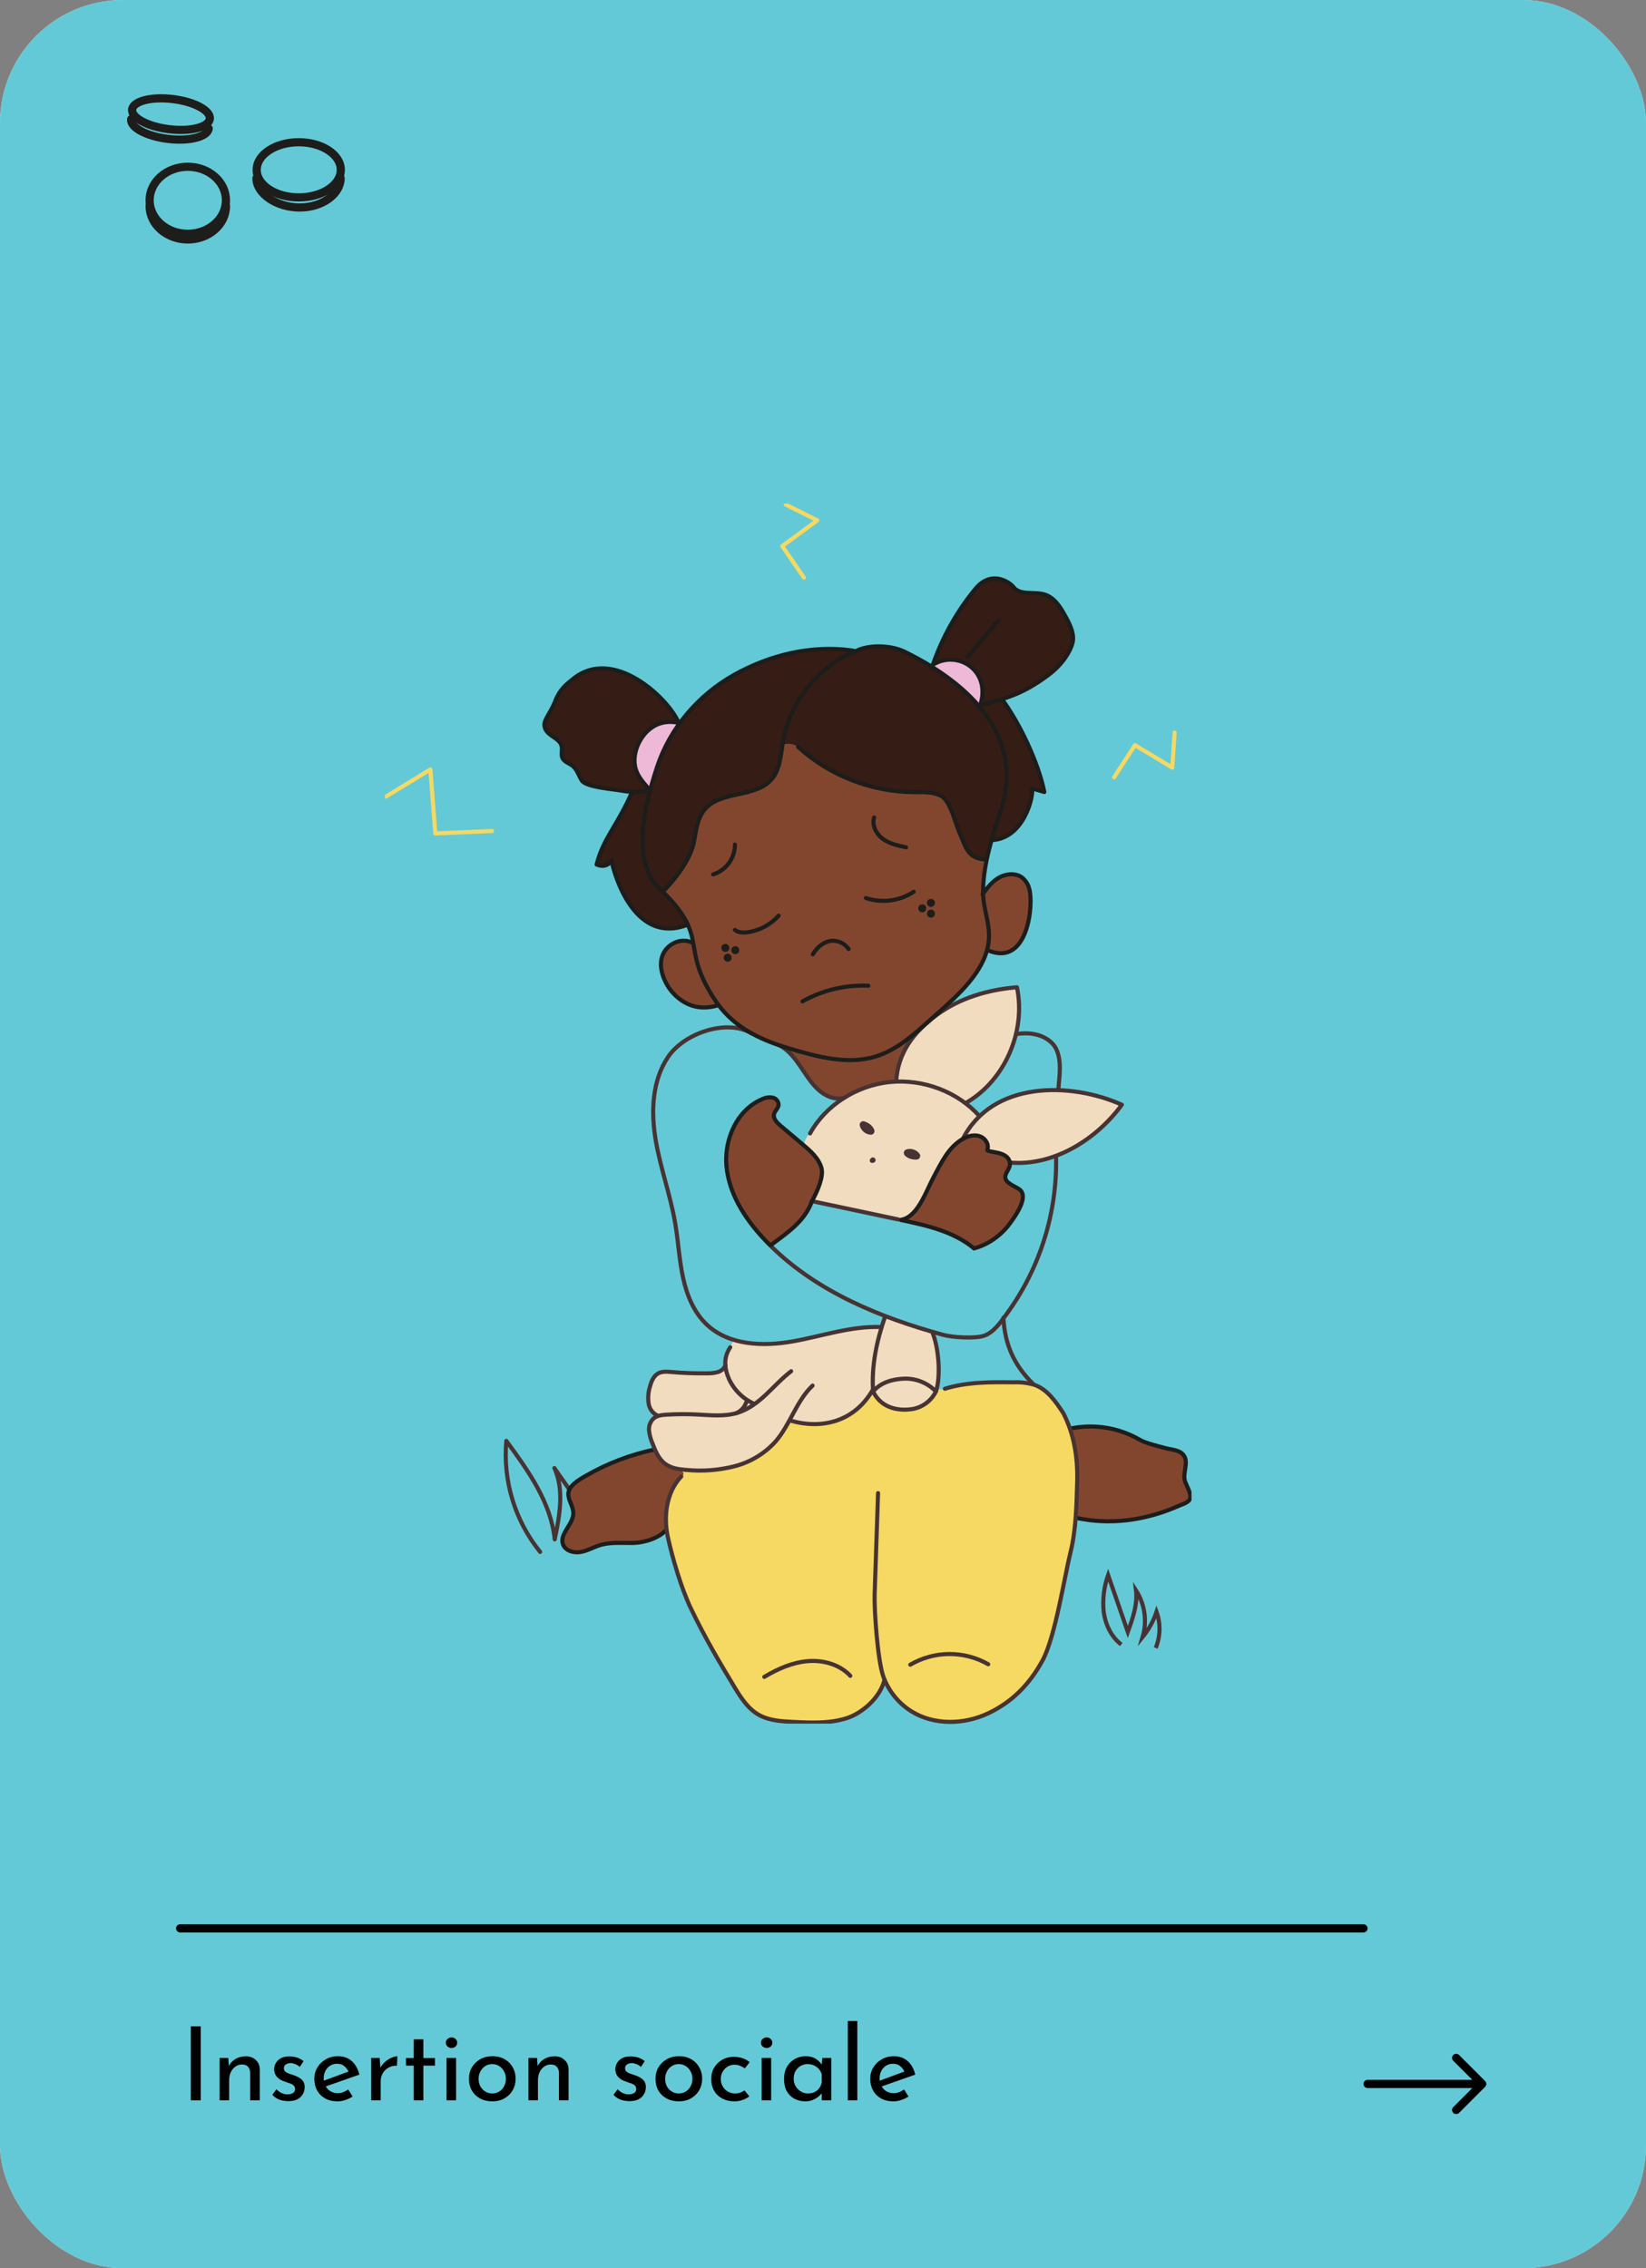 <svg width="402" height="554" viewBox="0 0 402 554" fill="none" xmlns="http://www.w3.org/2000/svg">
<rect x="0" y="0" width="402" height="554" fill="#808080" stroke="none"/>
<rect width="402" height="554" rx="30" fill="white"/>
<rect width="402" height="554" rx="30" fill="#3EBBCB" fill-opacity="0.8"/>
<line x1="44" y1="471" x2="333" y2="471" stroke="black" stroke-width="2" stroke-linecap="round"/>
<path d="M46.6 494.925H49.025V513H46.6V494.925Z" fill="black"/>
<path d="M55.742 502.65L55.892 504.65C56.242 503.917 56.783 503.333 57.517 502.9C58.25 502.467 59.1 502.25 60.067 502.25C61.033 502.25 61.825 502.542 62.442 503.125C63.075 503.692 63.408 504.433 63.442 505.35V513H61.092V506.15C61.059 505.6 60.883 505.15 60.567 504.8C60.267 504.45 59.792 504.267 59.142 504.25C58.242 504.25 57.483 504.617 56.867 505.35C56.267 506.067 55.967 507 55.967 508.15V513H53.642V502.65H55.742Z" fill="black"/>
<path d="M70.385 513.2C69.635 513.2 68.91 513.075 68.21 512.825C67.527 512.558 66.96 512.167 66.51 511.65L67.51 510.3C67.927 510.717 68.368 511.033 68.835 511.25C69.302 511.45 69.752 511.55 70.185 511.55C70.685 511.55 71.118 511.45 71.485 511.25C71.868 511.05 72.06 510.708 72.06 510.225C72.06 509.858 71.935 509.567 71.685 509.35C71.452 509.133 71.144 508.967 70.76 508.85C70.394 508.717 70.01 508.583 69.61 508.45C67.844 507.883 66.96 506.875 66.96 505.425C66.96 504.892 67.094 504.383 67.36 503.9C67.644 503.417 68.052 503.025 68.585 502.725C69.135 502.425 69.81 502.275 70.61 502.275C71.327 502.275 71.969 502.367 72.535 502.55C73.102 502.733 73.635 503.025 74.135 503.425L73.21 504.85C72.91 504.55 72.552 504.325 72.135 504.175C71.735 504.008 71.368 503.917 71.035 503.9C70.585 503.9 70.185 504.008 69.835 504.225C69.502 504.442 69.335 504.742 69.335 505.125C69.319 505.475 69.427 505.758 69.66 505.975C69.894 506.175 70.194 506.342 70.56 506.475C70.944 506.608 71.327 506.733 71.71 506.85C72.46 507.1 73.094 507.442 73.61 507.875C74.144 508.308 74.41 508.942 74.41 509.775C74.41 510.708 74.077 511.517 73.41 512.2C72.743 512.867 71.735 513.2 70.385 513.2Z" fill="black"/>
<path d="M82.465 513.25C81.299 513.25 80.282 513.017 79.415 512.55C78.565 512.067 77.907 511.408 77.44 510.575C76.99 509.742 76.765 508.8 76.765 507.75C76.765 506.733 77.015 505.808 77.515 504.975C78.032 504.125 78.724 503.458 79.59 502.975C80.474 502.475 81.449 502.225 82.515 502.225C83.882 502.225 85.015 502.625 85.915 503.425C86.815 504.225 87.432 505.325 87.765 506.725L79.565 509.6C79.849 510.117 80.249 510.525 80.765 510.825C81.282 511.108 81.865 511.25 82.515 511.25C82.982 511.25 83.424 511.167 83.84 511C84.257 510.833 84.657 510.617 85.04 510.35L86.115 512.075C85.582 512.425 84.99 512.708 84.34 512.925C83.707 513.142 83.082 513.25 82.465 513.25ZM79.065 507.625C79.049 507.825 79.057 508.017 79.09 508.2L85.115 505.975C84.882 505.475 84.54 505.033 84.09 504.65C83.657 504.267 83.074 504.075 82.34 504.075C81.39 504.075 80.607 504.408 79.99 505.075C79.374 505.742 79.065 506.592 79.065 507.625Z" fill="black"/>
<path d="M92.728 502.65L92.903 505.075C93.187 504.492 93.579 503.992 94.079 503.575C94.579 503.142 95.095 502.817 95.629 502.6C96.178 502.367 96.653 502.242 97.053 502.225L96.954 504.55C96.17 504.517 95.478 504.675 94.879 505.025C94.278 505.358 93.812 505.817 93.478 506.4C93.145 506.983 92.978 507.608 92.978 508.275V513H90.653V502.65H92.728Z" fill="black"/>
<path d="M101.053 498.1H103.403V502.675H106.228V504.525H103.403V513H101.053V504.525H99.153V502.675H101.053V498.1Z" fill="black"/>
<path d="M109.062 502.65H111.387V513H109.062V502.65ZM108.887 498.925C108.887 498.542 109.028 498.233 109.312 498C109.612 497.75 109.937 497.625 110.287 497.625C110.637 497.625 110.953 497.75 111.237 498C111.52 498.233 111.662 498.542 111.662 498.925C111.662 499.308 111.52 499.625 111.237 499.875C110.953 500.108 110.637 500.225 110.287 500.225C109.937 500.225 109.612 500.108 109.312 499.875C109.028 499.625 108.887 499.308 108.887 498.925Z" fill="black"/>
<path d="M114.534 507.725C114.534 506.692 114.775 505.758 115.259 504.925C115.759 504.092 116.442 503.433 117.309 502.95C118.175 502.467 119.167 502.225 120.284 502.225C121.4 502.225 122.384 502.467 123.234 502.95C124.084 503.433 124.742 504.092 125.209 504.925C125.692 505.758 125.934 506.692 125.934 507.725C125.934 508.758 125.692 509.692 125.209 510.525C124.742 511.358 124.075 512.025 123.209 512.525C122.359 513.008 121.367 513.25 120.234 513.25C119.134 513.25 118.15 513.025 117.284 512.575C116.434 512.125 115.759 511.483 115.259 510.65C114.775 509.817 114.534 508.842 114.534 507.725ZM116.884 507.75C116.884 508.417 117.025 509.025 117.309 509.575C117.609 510.108 118.009 510.533 118.509 510.85C119.009 511.167 119.575 511.325 120.209 511.325C120.859 511.325 121.434 511.167 121.934 510.85C122.434 510.533 122.825 510.108 123.109 509.575C123.409 509.025 123.559 508.417 123.559 507.75C123.559 507.083 123.409 506.483 123.109 505.95C122.825 505.4 122.434 504.967 121.934 504.65C121.434 504.317 120.859 504.15 120.209 504.15C119.575 504.15 119 504.317 118.484 504.65C117.984 504.983 117.592 505.425 117.309 505.975C117.025 506.508 116.884 507.1 116.884 507.75Z" fill="black"/>
<path d="M131.157 502.65L131.307 504.65C131.657 503.917 132.199 503.333 132.932 502.9C133.665 502.467 134.515 502.25 135.482 502.25C136.449 502.25 137.24 502.542 137.857 503.125C138.49 503.692 138.824 504.433 138.857 505.35V513H136.507V506.15C136.474 505.6 136.299 505.15 135.982 504.8C135.682 504.45 135.207 504.267 134.557 504.25C133.657 504.25 132.899 504.617 132.282 505.35C131.682 506.067 131.382 507 131.382 508.15V513H129.057V502.65H131.157Z" fill="black"/>
<path d="M153.71 513.2C152.96 513.2 152.235 513.075 151.535 512.825C150.852 512.558 150.285 512.167 149.835 511.65L150.835 510.3C151.252 510.717 151.694 511.033 152.16 511.25C152.627 511.45 153.077 511.55 153.51 511.55C154.01 511.55 154.444 511.45 154.81 511.25C155.194 511.05 155.385 510.708 155.385 510.225C155.385 509.858 155.26 509.567 155.01 509.35C154.777 509.133 154.469 508.967 154.085 508.85C153.719 508.717 153.335 508.583 152.935 508.45C151.169 507.883 150.285 506.875 150.285 505.425C150.285 504.892 150.419 504.383 150.685 503.9C150.969 503.417 151.377 503.025 151.91 502.725C152.46 502.425 153.135 502.275 153.935 502.275C154.652 502.275 155.294 502.367 155.86 502.55C156.427 502.733 156.96 503.025 157.46 503.425L156.535 504.85C156.235 504.55 155.877 504.325 155.46 504.175C155.06 504.008 154.694 503.917 154.36 503.9C153.91 503.9 153.51 504.008 153.16 504.225C152.827 504.442 152.66 504.742 152.66 505.125C152.644 505.475 152.752 505.758 152.985 505.975C153.219 506.175 153.519 506.342 153.885 506.475C154.269 506.608 154.652 506.733 155.035 506.85C155.785 507.1 156.419 507.442 156.935 507.875C157.469 508.308 157.735 508.942 157.735 509.775C157.735 510.708 157.402 511.517 156.735 512.2C156.069 512.867 155.06 513.2 153.71 513.2Z" fill="black"/>
<path d="M160.09 507.725C160.09 506.692 160.332 505.758 160.815 504.925C161.315 504.092 161.999 503.433 162.865 502.95C163.732 502.467 164.724 502.225 165.84 502.225C166.957 502.225 167.94 502.467 168.79 502.95C169.64 503.433 170.299 504.092 170.765 504.925C171.249 505.758 171.49 506.692 171.49 507.725C171.49 508.758 171.249 509.692 170.765 510.525C170.299 511.358 169.632 512.025 168.765 512.525C167.915 513.008 166.924 513.25 165.79 513.25C164.69 513.25 163.707 513.025 162.84 512.575C161.99 512.125 161.315 511.483 160.815 510.65C160.332 509.817 160.09 508.842 160.09 507.725ZM162.44 507.75C162.44 508.417 162.582 509.025 162.865 509.575C163.165 510.108 163.565 510.533 164.065 510.85C164.565 511.167 165.132 511.325 165.765 511.325C166.415 511.325 166.99 511.167 167.49 510.85C167.99 510.533 168.382 510.108 168.665 509.575C168.965 509.025 169.115 508.417 169.115 507.75C169.115 507.083 168.965 506.483 168.665 505.95C168.382 505.4 167.99 504.967 167.49 504.65C166.99 504.317 166.415 504.15 165.765 504.15C165.132 504.15 164.557 504.317 164.04 504.65C163.54 504.983 163.149 505.425 162.865 505.975C162.582 506.508 162.44 507.1 162.44 507.75Z" fill="black"/>
<path d="M183.013 512.025C182.547 512.408 181.988 512.708 181.338 512.925C180.688 513.142 180.038 513.25 179.388 513.25C178.272 513.25 177.28 513.025 176.413 512.575C175.563 512.125 174.897 511.492 174.413 510.675C173.947 509.858 173.713 508.9 173.713 507.8C173.713 506.7 173.963 505.75 174.463 504.95C174.98 504.133 175.647 503.5 176.463 503.05C177.297 502.6 178.197 502.375 179.163 502.375C179.997 502.375 180.738 502.492 181.388 502.725C182.038 502.958 182.605 503.275 183.088 503.675L181.913 505.2C181.613 504.983 181.247 504.783 180.813 504.6C180.38 504.4 179.897 504.3 179.363 504.3C178.747 504.3 178.188 504.458 177.688 504.775C177.188 505.075 176.788 505.492 176.488 506.025C176.188 506.542 176.038 507.133 176.038 507.8C176.038 508.45 176.188 509.042 176.488 509.575C176.788 510.108 177.205 510.533 177.738 510.85C178.272 511.167 178.888 511.325 179.588 511.325C180.022 511.325 180.422 511.258 180.788 511.125C181.172 510.992 181.513 510.808 181.813 510.575L183.013 512.025Z" fill="black"/>
<path d="M186.015 502.65H188.34V513H186.015V502.65ZM185.84 498.925C185.84 498.542 185.981 498.233 186.265 498C186.565 497.75 186.89 497.625 187.24 497.625C187.59 497.625 187.907 497.75 188.19 498C188.473 498.233 188.615 498.542 188.615 498.925C188.615 499.308 188.473 499.625 188.19 499.875C187.907 500.108 187.59 500.225 187.24 500.225C186.89 500.225 186.565 500.108 186.265 499.875C185.981 499.625 185.84 499.308 185.84 498.925Z" fill="black"/>
<path d="M196.712 513.25C195.729 513.25 194.837 513.042 194.037 512.625C193.254 512.208 192.629 511.6 192.162 510.8C191.712 509.983 191.487 508.992 191.487 507.825C191.487 506.658 191.72 505.658 192.187 504.825C192.67 503.992 193.312 503.35 194.112 502.9C194.929 502.45 195.82 502.225 196.787 502.225C197.72 502.225 198.512 502.425 199.162 502.825C199.812 503.225 200.32 503.708 200.687 504.275L200.862 502.65H203.012V513H200.687V511.3C200.487 511.567 200.195 511.85 199.812 512.15C199.445 512.45 198.995 512.708 198.462 512.925C197.945 513.142 197.362 513.25 196.712 513.25ZM197.337 511.325C198.187 511.325 198.912 511.092 199.512 510.625C200.112 510.142 200.504 509.492 200.687 508.675V506.625C200.487 505.908 200.07 505.317 199.437 504.85C198.804 504.383 198.079 504.15 197.262 504.15C196.629 504.15 196.054 504.3 195.537 504.6C195.02 504.9 194.604 505.317 194.287 505.85C193.987 506.383 193.837 507 193.837 507.7C193.837 508.383 193.995 509 194.312 509.55C194.629 510.083 195.054 510.517 195.587 510.85C196.12 511.167 196.704 511.325 197.337 511.325Z" fill="black"/>
<path d="M207.06 493.625H209.385V513H207.06V493.625Z" fill="black"/>
<path d="M218.232 513.25C217.065 513.25 216.048 513.017 215.182 512.55C214.332 512.067 213.673 511.408 213.207 510.575C212.757 509.742 212.532 508.8 212.532 507.75C212.532 506.733 212.782 505.808 213.282 504.975C213.798 504.125 214.49 503.458 215.357 502.975C216.24 502.475 217.215 502.225 218.282 502.225C219.648 502.225 220.782 502.625 221.682 503.425C222.582 504.225 223.198 505.325 223.532 506.725L215.332 509.6C215.615 510.117 216.015 510.525 216.532 510.825C217.048 511.108 217.632 511.25 218.282 511.25C218.748 511.25 219.19 511.167 219.607 511C220.023 510.833 220.423 510.617 220.807 510.35L221.882 512.075C221.349 512.425 220.757 512.708 220.107 512.925C219.473 513.142 218.848 513.25 218.232 513.25ZM214.832 507.625C214.815 507.825 214.823 508.017 214.857 508.2L220.882 505.975C220.649 505.475 220.307 505.033 219.857 504.65C219.423 504.267 218.84 504.075 218.107 504.075C217.157 504.075 216.374 504.408 215.757 505.075C215.14 505.742 214.832 506.592 214.832 507.625Z" fill="black"/>
<path fill-rule="evenodd" clip-rule="evenodd" d="M356.343 501.929L362.707 508.293C363.098 508.683 363.098 509.316 362.707 509.707L356.343 516.071C355.953 516.461 355.319 516.461 354.929 516.071C354.538 515.68 354.538 515.047 354.929 514.657L359.586 510H334C333.448 510 333 509.552 333 509C333 508.447 333.448 508 334 508H359.586L354.929 503.343C354.538 502.952 354.538 502.319 354.929 501.929C355.319 501.538 355.953 501.538 356.343 501.929Z" fill="black"/>
<g clip-path="url(#clip0_414_1068)">
<path d="M45.86 57.11C51.007 57.11 55.18 53.443 55.18 48.92C55.18 44.397 51.007 40.73 45.86 40.73C40.713 40.73 36.54 44.397 36.54 48.92C36.54 53.443 40.713 57.11 45.86 57.11Z" stroke="#1D1D1B" stroke-width="2" stroke-miterlimit="10" stroke-linecap="round"/>
<path d="M55.19 50.3C55.19 54.83 51.02 58.49 45.87 58.49C40.72 58.49 36.54 54.83 36.54 50.3" stroke="#1D1D1B" stroke-width="2" stroke-miterlimit="10" stroke-linecap="round"/>
<path d="M51.238 29.027C51.484 26.993 47.439 24.829 42.203 24.195C36.967 23.56 32.523 24.695 32.276 26.729C32.03 28.763 36.075 30.927 41.311 31.561C46.547 32.196 50.991 31.061 51.238 29.027Z" stroke="#1D1D1B" stroke-width="2" stroke-miterlimit="10" stroke-linecap="round"/>
<path d="M50.97 31.39C50.73 33.39 46.28 34.57 41.04 33.93C35.8 33.29 31.76 31.13 32.04 29.1" stroke="#1D1D1B" stroke-width="2" stroke-miterlimit="10" stroke-linecap="round"/>
<path d="M72.96 48.22C78.632 48.22 83.23 45.203 83.23 41.48C83.23 37.758 78.632 34.74 72.96 34.74C67.288 34.74 62.69 37.758 62.69 41.48C62.69 45.203 67.288 48.22 72.96 48.22Z" stroke="#1D1D1B" stroke-width="2" stroke-miterlimit="10" stroke-linecap="round"/>
<path d="M83.19 43.54C83.19 47.27 78.87 50.68 73.19 50.68C67.51 50.68 62.63 47.27 62.63 43.54" stroke="#1D1D1B" stroke-width="2" stroke-miterlimit="10" stroke-linecap="round"/>
</g>
<g clip-path="url(#clip1_414_1068)">
<path d="M263.019 365.426C263.019 356.556 263.281 348.749 257.52 342.122C254.434 338.571 251.765 337.732 246.822 337.615C240.649 337.46 235.68 337.914 230.775 339.217C229.17 339.644 227.196 338.683 226.726 340.488C225.121 346.64 217.959 341.903 214.771 339.756C213.583 338.961 211.791 339.527 211.112 340.718C208.191 345.839 201.36 347.932 196.134 345.123C195.621 344.837 195.028 344.723 194.445 344.798C193.862 344.873 193.318 345.133 192.893 345.54C190.181 348.311 187.437 351.157 184.222 353.352C181.007 355.547 177.712 356.487 173.941 357.176C172.369 357.451 170.864 358.024 169.507 358.863C168.539 357.261 166.035 356.668 164.966 358.778C161.018 366.563 162.826 374.974 165.297 383.342C166.645 387.875 167.645 391.298 170.042 395.373C172.074 398.828 172.155 401.749 175.011 404.691C176.316 406.042 177.22 409.433 178.322 410.934C179.98 413.187 180.66 414.874 182.238 416.418C184.912 419.061 187.314 420.556 191.122 420.556C195.792 420.556 199.932 421.229 204.982 420.252C205.255 420.252 205.891 419.627 206.164 419.643C207.357 419.691 211.695 417.245 212.048 416.439C213.706 415.643 214.76 412.835 215.888 410.955C216.52 409.887 216.268 411.905 217.921 413.812C219.721 415.753 221.772 417.446 224.019 418.847C227.111 420.503 229.208 420.674 232.529 420.727C237.344 420.802 244.041 418.244 249.111 413.134C254.995 407.196 256.787 400.12 258.601 392.009C260.596 382.872 263.019 374.824 263.019 365.426Z" fill="#F5D962"/>
<path d="M229.208 332.425C227.833 326.279 228.138 325.136 227.689 325.366C227.598 325.414 217.932 321.889 217.836 321.9C216.766 321.419 216.386 320.746 215.755 322.178C215.589 322.541 215.621 323.78 215.151 323.929C213.492 324.431 210.336 324.49 209.074 324.532C205.41 324.65 202.532 325.766 198.959 326.562C195.6 327.315 191.706 327.859 188.293 328.34C186.378 328.612 183.896 327.95 181.965 327.891C180.334 327.843 179.734 326.711 179.13 327.592C178.06 329.152 177.472 330.262 177.247 331.998C177.146 332.788 177.397 333.472 176.643 334.257C173.968 337.023 165.49 334.417 162.088 335.058C159.526 335.538 159.269 336.66 158.622 339.292C158.285 340.675 157.857 341.962 158.595 343.175C158.932 343.709 159.804 345.161 160.2 345.631C160.596 346.101 158.568 347.388 158.595 348.466C158.75 355.077 161.885 359.638 170.32 359.04C176.707 358.586 181.735 358.458 186.742 354.864C189.213 353.086 192.535 347.164 192.909 347.238C194.541 347.564 197.788 348.05 199.612 347.836C201.436 347.623 203.04 347.751 204.741 347.067C206.442 346.384 207.993 344.931 209.555 344.002C211.117 343.073 212.797 338.662 213.246 339.869C214.792 343.976 218.248 344.376 221.532 344.141C227.1 343.778 230.673 339.009 229.208 332.425Z" fill="#F2DCBF"/>
<path d="M272.899 269.445C266.737 267.101 259.393 265.6 252.615 266.737C247.798 267.53 243.239 269.454 239.312 272.35C238.553 272.927 236.953 270.246 236.253 269.493C236.648 268.889 239.419 267.357 239.815 266.737C240.73 265.354 241.955 264.436 242.976 263.128C243.998 261.819 244.891 260.089 245.817 258.679C247.421 256.255 247.555 253.847 248.4 251.048C249.278 248.149 248.892 246.018 248.7 243.038C248.582 241.18 248.876 241.137 247.095 241.436C240.361 242.563 233.92 244.064 228.218 247.844C222.174 251.855 220.28 257.862 217.702 264.281C216.097 264.537 214.3 264.815 213.92 264.911C211.503 265.497 209.182 266.423 207.025 267.661C202.698 270.145 199.156 273.792 196.803 278.186C196.537 278.645 196.422 279.176 196.474 279.704C196.526 280.232 196.742 280.73 197.092 281.129C196.979 281.6 197.009 282.095 197.178 282.549C197.88 284.445 198.065 286.492 197.713 288.482C197.408 290.084 195.969 288.989 196.258 290.618C196.9 294.26 202.206 293.988 205.292 294.89C209.186 296.011 216.188 297.496 220.703 297.795C225.046 298.083 222.885 297.261 225.207 293.843C227.742 290.105 230.219 286.367 232.813 282.672C233.594 281.567 234.798 279.58 236.386 279.687C237.681 279.772 238.804 281.289 239.676 282.122C242.11 284.402 244.335 283.884 247.7 284.06C251.225 284.253 256.686 283.404 259.746 281.657C265.972 278.101 266.924 277.647 272.947 271.031C274.188 269.658 274.466 270.032 272.899 269.445Z" fill="#F2DCBF"/>
<path d="M289.401 359.792C289.679 357.987 290.048 358.329 289.599 356.433C289.176 354.644 286.448 354.233 284.833 353.763C280.917 352.663 279.361 352.113 273.386 349.406C269.39 347.595 266.079 347.996 261.618 348.872C260.013 348.338 262.18 350.671 262.351 352.813C262.741 357.72 263.207 359.381 263.057 364.39C262.993 366.499 262.452 368.753 262.955 370.755C264.344 371.066 265.752 371.283 267.17 371.407C271.61 371.647 274.338 371.23 278.719 370.606C282.463 370.072 284.843 369.404 288.015 367.738C289.454 366.98 290.583 367.38 290.727 365.736C290.883 363.893 289.112 361.65 289.401 359.792Z" fill="#82462F"/>
<path d="M165.383 358.74C163.452 357.849 162.96 357.891 161.419 356.535C161.05 356.209 160.558 354.933 160.162 354.826C159.232 353.806 159.884 354.057 158.156 354.479C156.097 354.981 152.861 355.846 151.315 356.428C149.456 357.138 147.649 357.977 145.907 358.938C143.147 360.417 140.253 360.807 139.082 363.888C138.493 365.442 139.365 366.238 139.579 367.861C139.889 370.227 139.381 371.599 138.424 373.671C137.151 376.432 136.477 377.98 139.932 379.134C143.142 380.202 143.093 377.932 147.057 377.233C150.732 376.581 154.883 377.5 158.354 376.128C161.2 375.006 163.275 375.225 162.42 371.519C162.04 369.858 162.954 367.738 163.377 366.104C163.976 363.701 164.538 361.971 166.239 360.844C167.94 359.718 166.052 359.039 165.383 358.74Z" fill="#82462F"/>
<path d="M131.919 379.059C125.756 371.423 122.795 361.7 123.66 351.932C129.009 359.221 134.572 366.991 135.476 375.994C136.68 370.205 137.841 363.952 135.396 358.569C136.605 360.364 137.894 362.099 139.103 363.909" stroke="#473333" stroke-linecap="round" stroke-linejoin="round"/>
<path d="M200.618 285.273C200.543 283.564 198.318 281.684 195.37 278.95C193.739 277.439 190.112 275.383 189.197 273.29C188.427 271.527 191.155 269.979 189.7 268.729C187.026 266.412 184.378 269.327 181.677 271.682C178.783 274.197 177.761 278.4 177.306 280.803C176.547 284.872 177.162 287.611 178.863 291.382C180.751 295.547 181.072 294.639 182.126 297.293C182.126 297.293 187.742 303.893 187.753 303.909C188.39 304.443 190.064 302.494 192.321 301.004C197.59 297.523 197.638 294.639 200.152 289.427C200.725 288.204 200.687 286.869 200.618 285.273Z" fill="#82462F"/>
<path d="M246.603 283.75C244.934 280.813 244.506 282.346 241.441 280.856C240.441 280.365 241.976 278.789 239.836 277.775C237.814 276.814 235.867 277.999 234.075 278.976C231.074 280.61 229.518 285.075 227.86 287.921C225.939 291.226 224.998 294.948 221.724 297.293C220.82 297.944 220.253 297.447 220.697 298.158C221.184 298.446 224.73 299.001 225.966 299.322C230.079 300.39 235.316 302.846 238.039 304.961C238.387 305.233 241.398 303.984 244.014 301.832C246.961 299.407 248.363 296.801 249.662 293.635C250.288 292.107 249.983 290.965 246.613 288.973C244.04 287.472 247.448 285.229 246.603 283.75Z" fill="#82462F"/>
<path d="M251.76 218.795C251.838 217.843 251.639 216.889 251.185 216.048C250.731 215.207 250.042 214.516 249.203 214.058C246.721 212.99 245.218 213.402 243.025 214.923C242.602 215.217 240.842 217.449 240.083 217.93C240.083 217.887 240.083 217.844 240.083 217.818C240.462 215.345 241.404 209.503 240.837 207.063C238.36 196.41 228.657 192.789 219.163 190.311C216.744 189.733 214.362 189.007 212.032 188.138C209.288 187.07 206.758 185.468 204.046 184.33C201.738 183.266 199.251 182.639 196.713 182.483C193.674 182.371 192.102 178.83 189.438 180.117C187.154 181.223 183.886 185.991 181.537 186.835C179.189 187.679 177.413 189.377 175.841 191.289C172.059 195.86 168.352 200.521 164.709 205.226C161.216 209.76 159.152 215.105 161.746 220.627C162.784 222.827 166.993 223.948 168.352 225.94C168.496 226.148 169.202 229.721 169.555 230.527C169.358 229.993 166.426 229.507 166.014 229.625C155.316 232.706 164.945 249.917 175.482 245.383C178.537 248.144 179.724 251.049 184.918 253.153C186.699 253.874 189.732 254.6 190.866 255.331C192.599 256.458 193.428 256.987 194.707 259.315C196.488 262.562 199.441 266.855 203.442 268.035C205.774 268.724 205.581 268.035 207.721 267.058C210.353 265.894 210.502 265.483 215.097 264.655C216.445 264.415 218.842 264.239 218.842 264.046C218.761 262.775 220.815 255.091 224.11 251.727C225.822 249.97 228.015 248.72 229.641 246.878C231.99 244.208 234.841 242.003 237.098 239.285C238.975 237.02 240.842 231.996 241.345 232.15C243.913 232.93 247.036 233.341 249.299 229.886C251.92 225.892 251.005 224.851 251.76 218.795Z" fill="#82462F"/>
<path d="M260.062 149.86C258.387 145.903 254.226 143.986 249.406 144.52C248.053 144.67 247.668 142.972 246.582 142.23C244.351 140.708 241.195 140.724 239.628 142.299C236.486 145.621 233.847 149.385 231.797 153.47C230.765 155.446 229.625 157.662 228.743 159.707C228.208 160.984 228.508 161.843 227.673 162.863C223.87 160.311 220.019 158.185 215.317 157.833C211.786 157.566 211.064 158.901 209.037 158.805C204.223 158.613 199.863 158.41 195.258 159.067C183.731 160.717 172.064 168.145 166.111 176.512C161.933 170.345 155.033 163.301 147.025 163.28C142.003 163.28 139.419 165.101 136.894 168.919C136.097 170.12 135.327 172.417 134.412 173.917C133.674 175.124 132.808 175.909 132.979 177.185C133.311 179.284 135.525 179.562 136.632 181.324C137.242 182.296 136.761 184.106 137.445 185.089C137.98 185.874 139.414 186.653 140.12 187.337C141.414 188.629 141.569 190.263 142.939 191.171C144.041 191.897 146.325 191.961 147.635 192.452C149.283 193.067 151.091 193.099 152.845 193.275C153.177 193.307 153.803 193.531 154.236 193.574C152.096 198.236 149.422 203.186 147.009 207.709C146.472 208.708 146.111 209.792 145.94 210.913C145.806 212.066 148.956 211.292 149.513 210.379C149.818 209.888 150.904 215.254 151.171 215.9C151.931 217.759 152.958 219.051 153.995 220.787C156.215 224.525 161.072 227.729 165.629 226.426C166.913 226.057 167.475 226.687 167.769 225.715C168.427 224.765 166.769 223.168 165.736 222.106C164.417 220.805 163.29 219.323 162.388 217.705C162.158 217.257 165.988 214.133 166.491 212.259C166.94 210.566 168.834 208.793 169.315 206.844C169.754 205.066 170.299 203.213 170.519 201.621C171.053 197.824 174.359 195.256 178.087 194.551C181.816 193.846 184.726 193.766 187.577 191.208C188.812 190.097 189.288 189.045 190.208 187.673C190.631 187.048 190.642 182.184 191.342 181.847C191.899 181.669 192.489 181.617 193.068 181.695C193.647 181.774 194.202 181.981 194.691 182.301C198.194 185.115 205.287 189.702 209.668 191.246C213.947 192.751 218.965 193.237 223.394 193.451C225.673 193.563 229.941 193.216 231.091 195.454C232.006 197.237 233.274 200.644 234.028 202.294C235.194 204.863 235.402 207.276 237.943 209.209C238.585 209.701 239.013 210.032 240.58 209.743C241.693 209.541 241.409 206.539 242.324 205.397C242.725 204.895 245.822 204.622 246.641 203.843C249.358 201.247 252.059 197.969 252.161 193.067C252.161 191.999 255.37 194.215 255.156 193.414C254.509 191.198 253.118 186.125 251.754 183.513C250.727 181.548 249.738 179.562 248.802 177.554C248.363 176.625 247.941 175.695 247.523 174.761C247.218 174.067 245.052 171.664 245.245 170.916C245.485 169.992 249.738 169.031 250.669 168.545C252.573 167.552 254.787 165.758 256.553 164.524C259.382 162.543 260.538 160.968 261.864 157.646C263.191 154.325 261.511 153.241 260.062 149.86Z" fill="#351C14"/>
<path d="M158.52 192.923C158.004 192.032 157.391 191.201 156.691 190.445C156.011 189.651 155.515 188.717 155.236 187.711C155.021 186.605 154.961 185.474 155.06 184.352C155.434 182.825 155.284 182.542 156.29 181.148C157.52 179.471 157.82 178.446 159.05 177.917C159.355 177.784 163.158 175.957 163.292 176.262C163.425 176.566 166.063 176.39 165.902 176.689C165.217 177.971 162.639 182.002 161.585 184.106C161.141 184.987 160.681 186.701 160.205 187.567C159.205 189.371 159.879 190.477 158.879 192.437" fill="#EEB9D6"/>
<path d="M227.598 162.575C229.561 161.096 231.791 161.117 233.433 161.192C235.076 161.267 237.231 162.719 238.215 164.033C238.918 164.849 239.396 165.833 239.601 166.89C239.692 167.488 239.933 168.166 240.023 168.764C240.031 169.31 239.939 169.853 239.751 170.366C239.628 170.43 239.424 172.459 239.296 172.395C237.975 171.744 236.044 169.068 234.878 168.161C232.738 166.505 230.679 165.079 228.555 163.424" fill="#EEB9D6"/>
<path d="M161.869 217.817C153.728 211.436 157.371 196.751 160.494 187.288C163.618 177.826 170.551 169.746 179.243 164.86C187.935 159.974 198.018 157.528 207.914 158.847C208.245 158.896 208.57 158.982 208.882 159.104C199.912 162.655 192.915 171.471 191.262 180.96C190.69 184.239 190.599 187.902 188.406 190.385C184.426 194.951 176.039 193.055 172.134 197.691C170.342 199.827 169.994 202.764 169.518 205.498C169.042 208.232 166.833 212.803 161.869 217.817Z" stroke="#1D1D1B" stroke-linecap="round" stroke-linejoin="round"/>
<path d="M208.882 159.109C212.059 157.336 217.644 157.571 220.912 159.173C239.35 168.251 250.631 181.932 243.854 199.667" stroke="#1D1D1B" stroke-linecap="round" stroke-linejoin="round"/>
<path d="M194.915 182.44C202.681 189.481 212.775 193.415 223.265 193.489C225.485 193.489 227.828 193.355 229.796 194.381C232.23 195.652 233.327 201.365 234.525 203.833C235.723 206.3 236.156 209.888 240.788 209.888" stroke="#1D1D1B" stroke-linecap="round" stroke-linejoin="round"/>
<path d="M239.991 218.426C241.061 216.904 242.254 215.355 243.928 214.383C245.602 213.412 247.919 213.161 249.507 214.25C250.442 214.963 251.103 215.976 251.379 217.118C252.449 220.743 251.187 236.246 241.361 232.15" stroke="#1D1D1B" stroke-linecap="round" stroke-linejoin="round"/>
<path d="M169.127 230.313C166.698 228.919 163.302 230.313 162.045 232.812C160.788 235.311 161.595 238.334 163.029 240.742C164.366 242.985 168.56 247.738 175.476 245.495" stroke="#1D1D1B" stroke-linecap="round" stroke-linejoin="round"/>
<path d="M179.494 206.288C179.496 207.909 178.981 209.489 178.024 210.799C177.068 212.11 175.718 213.082 174.172 213.577" stroke="#1D1D1B" stroke-linecap="round" stroke-linejoin="round"/>
<path d="M213.487 199.667C212.877 201.589 214.022 203.72 215.626 204.906C217.231 206.091 219.307 206.534 221.286 206.956" stroke="#1D1D1B" stroke-linecap="round" stroke-linejoin="round"/>
<path d="M223.153 217.817C221.449 218.937 219.513 219.656 217.49 219.921C215.467 220.185 213.411 219.988 211.476 219.345" stroke="#1D1D1B" stroke-linecap="round" stroke-linejoin="round"/>
<path d="M190.165 223.644C188.249 225.793 185.65 227.217 182.805 227.675C181.665 227.857 180.398 227.846 179.499 227.141" stroke="#1D1D1B" stroke-linecap="round" stroke-linejoin="round"/>
<path d="M198.515 233.095C199.584 231.295 201.189 230.062 202.853 229.816C203.699 229.71 204.558 229.84 205.335 230.192C206.112 230.543 206.777 231.103 207.255 231.808" stroke="#1D1D1B" stroke-linecap="round" stroke-linejoin="round"/>
<path d="M195.979 244.598C200.879 241.844 206.453 240.516 212.069 240.764" stroke="#1D1D1B" stroke-linecap="round" stroke-linejoin="round"/>
<path d="M227.839 162.356C230.192 155.527 233.766 149.18 238.387 143.623C242.394 139.02 246.839 142.47 247.481 143.346C249.085 145.53 252.567 144.414 255.167 145.225C257.622 145.994 259.083 148.456 260.308 150.715C261.409 152.739 262.543 155.04 261.88 157.246C261.345 159.12 259.575 162.255 255.964 164.93C250.556 168.946 246.641 170.494 239.42 172.187C242.115 163.782 233.921 158.634 227.839 162.356Z" stroke="#1D1D1B" stroke-linecap="round" stroke-linejoin="round"/>
<path d="M236.333 160.508L243.854 151.479" stroke="#1D1D1B" stroke-linecap="round" stroke-linejoin="round"/>
<path d="M244.758 170.836C249.037 176.657 253.637 186.322 255.044 193.446C254.274 193.2 252.829 192.815 252.059 192.57C252.503 194.305 250.171 204.676 242.383 205.188" stroke="#1D1D1B" stroke-linecap="round" stroke-linejoin="round"/>
<path d="M165.763 176.566C163.351 170.692 149.716 157.593 139.794 165.966C138.777 166.82 136.83 168.065 135.6 171.253C134.257 174.734 132.305 176.059 133.166 178.029C133.942 179.834 136.681 180.304 137.151 182.21C137.387 183.166 136.948 184.234 137.355 185.131C137.815 186.13 139.072 186.429 139.922 187.134C140.992 188.026 141.34 189.51 142.11 190.674C143.18 192.276 149.871 192.757 151.776 193.109C153.68 193.462 156.681 193.707 158.649 192.933C157.044 190.867 153.648 188.181 155.498 182.723C156.483 179.823 159.639 175.242 165.763 176.566Z" stroke="#1D1D1B" stroke-linecap="round" stroke-linejoin="round"/>
<path d="M154.374 193.445C150.63 201.952 147.383 204.622 145.709 211.164C147.217 211.804 148.501 211.452 149.357 210.245C150.298 214.902 155.471 230.724 167.865 225.881" stroke="#1D1D1B" stroke-linecap="round" stroke-linejoin="round"/>
<path d="M183.484 252.357C177.45 248.801 167.062 252.357 163.158 258.162C159.253 263.966 158.964 271.512 160.13 278.427C161.296 285.342 163.751 291.959 164.917 298.863C165.661 303.231 165.875 307.69 166.811 312.026C167.747 316.363 169.486 320.683 172.781 323.678C178.162 328.618 186.356 328.906 193.556 327.641C200.756 326.375 207.838 323.839 215.145 324.127" stroke="#473333" stroke-linecap="round" stroke-linejoin="round"/>
<path d="M218.873 264.158C219.258 257.216 223.083 252.111 228.71 247.94C234.337 243.77 241.339 241.709 248.368 241.143C250.609 251.823 245.495 263.854 235.931 269.37" stroke="#473333" stroke-linecap="round" stroke-linejoin="round"/>
<path d="M239.162 272.569C233.915 266.657 225.421 263.448 217.279 264.291C209.138 265.135 201.591 270 197.841 276.841" stroke="#473333" stroke-linecap="round" stroke-linejoin="round"/>
<path d="M235.092 278.277C242.297 264.004 261.366 264.185 273.985 269.835C267.726 278.379 257.269 284.862 246.705 283.959" stroke="#473333" stroke-linecap="round" stroke-linejoin="round"/>
<path d="M248.144 252.581C253.83 251.652 257.05 254.252 257.964 256.234C259.377 259.277 258.719 262.909 258.462 266.251" stroke="#473333" stroke-linecap="round" stroke-linejoin="round"/>
<path d="M220.023 297.982C226.341 299.317 232.925 300.786 237.889 304.924" stroke="#1D1D1B" stroke-linecap="round" stroke-linejoin="round"/>
<path d="M198.301 293.379L219.435 297.859" stroke="#473333" stroke-linecap="round" stroke-linejoin="round"/>
<path d="M188.128 304.197C187.493 303.567 186.869 302.919 186.255 302.254C181.773 297.378 178.034 291.451 177.424 284.861C176.814 278.271 180.018 271.03 186.132 268.473C186.915 268.079 187.803 267.943 188.668 268.083C189.096 268.164 189.48 268.396 189.752 268.735C190.024 269.075 190.165 269.501 190.15 269.936C190.037 270.742 189.24 271.308 189.048 272.098C188.775 273.209 189.743 274.208 190.615 274.945L196.071 279.548C197.965 281.15 199.954 282.891 200.618 285.272C201.206 287.408 199.649 290.954 198.302 293.378" stroke="#1D1D1B" stroke-linecap="round" stroke-linejoin="round"/>
<path d="M257.921 282.458C258.227 296.264 253.983 309.789 245.843 320.954C244.356 322.978 242.634 325.547 240.2 326.294C237.948 326.978 232.636 326.668 230.368 326.043C215.022 321.851 199.681 315.545 188.384 304.464" stroke="#473333" stroke-linecap="round" stroke-linejoin="round"/>
<path d="M220.141 297.912C224.126 297.223 226.105 291.088 228.004 287.526C229.903 283.964 231.748 280.007 235.305 278.101C236.525 277.444 237.98 277.075 239.306 277.535C240.633 277.994 241.601 279.484 241.141 280.792C240.831 281.684 246.645 280.856 246.645 284.381C246.645 285.449 245.677 286.223 245.533 287.275C245.308 288.877 247.512 289.528 248.876 290.436C251.427 292.14 248.164 296.844 246.303 299.274C244.441 301.704 241.259 304.08 237.889 304.902" stroke="#1D1D1B" stroke-linecap="round" stroke-linejoin="round"/>
<path d="M213.749 283.692C213.824 283.567 213.856 283.42 213.839 283.275C213.823 283.13 213.758 282.994 213.656 282.889C213.554 282.785 213.42 282.716 213.276 282.695C213.131 282.674 212.983 282.702 212.856 282.773L212.791 282.816C212.643 282.908 212.53 283.047 212.47 283.21C212.41 283.374 212.406 283.553 212.46 283.719C212.668 284.188 213.433 284.119 213.738 283.719L213.749 283.692Z" fill="#473333"/>
<path d="M216.161 321.59C214.123 327.394 212.781 333.733 213.241 339.869C215.07 337.663 217.98 336.841 220.847 336.734C222.283 336.692 223.712 336.947 225.043 337.485C226.375 338.023 227.58 338.831 228.582 339.858C228.027 340.989 227.208 341.972 226.195 342.722C225.181 343.473 224.002 343.97 222.757 344.173C220.27 344.557 215.461 344.445 213.241 339.869" stroke="#473333" stroke-linecap="round" stroke-linejoin="round"/>
<path d="M245.052 321.857C245.415 328.463 247.657 333.445 252.38 338.091" stroke="#473333" stroke-linecap="round" stroke-linejoin="round"/>
<path d="M261.607 348.883C267.336 347.742 273.285 348.726 278.339 351.649C279.848 352.53 282.763 353.192 284.448 353.657C286.133 354.121 288.23 354.105 289.176 355.574C290.348 357.384 288.711 359.889 289.449 361.918C289.813 362.911 290.861 364.705 290.717 365.747C290.556 366.932 289.112 367.263 288.005 367.749C279.361 371.589 270.786 372.432 262.945 370.766" stroke="#1D1D1B" stroke-linecap="round" stroke-linejoin="round"/>
<path d="M190.171 255.24C192.311 256.233 193.915 258.215 195.322 260.244C196.729 262.273 197.997 264.441 199.772 266.086C201.548 267.731 203.971 268.788 206.218 268.12" stroke="#473333" stroke-linecap="round" stroke-linejoin="round"/>
<path d="M198.301 293.379C196.6 298.185 192.589 300.903 188.256 304.118" stroke="#1D1D1B" stroke-linecap="round" stroke-linejoin="round"/>
<path d="M159.788 354.068C153.963 355.291 148.367 357.423 143.206 360.386C141.516 361.352 138.889 362.847 138.815 364.791C138.75 366.452 140.029 367.931 140.023 369.597C140.023 372.353 136.547 374.638 137.509 377.223C138.098 378.793 140.109 379.359 141.789 379.076C143.468 378.793 144.928 377.89 146.533 377.399C149.122 376.609 151.882 376.908 154.594 376.865C157.306 376.822 160.847 375.733 162.661 373.73" stroke="#1D1D1B" stroke-linecap="round" stroke-linejoin="round"/>
<path d="M228.635 339.73C229.823 335.816 229.218 328.986 227.688 325.365" stroke="#473333" stroke-linecap="round" stroke-linejoin="round"/>
<path d="M193.225 334.919C191.027 336.601 189.16 338.657 187.143 340.558C185.127 342.459 182.864 344.2 180.238 345.044C177.028 346.058 173.599 345.658 170.251 345.492C167.768 345.366 165.281 345.378 162.8 345.53C161.655 345.599 160.435 345.733 159.59 346.485C159.199 346.868 158.899 347.335 158.714 347.85C158.528 348.365 158.462 348.916 158.52 349.46C158.646 350.544 158.934 351.602 159.376 352.6C160.072 354.399 160.831 356.29 162.361 357.47C163.891 358.65 165.784 358.885 167.641 359.029C171.573 359.408 175.541 359.106 179.371 358.137C183.216 357.157 186.69 355.074 189.363 352.146C192.99 347.997 194.461 342.208 198.456 338.427" stroke="#473333" stroke-linecap="round" stroke-linejoin="round"/>
<path d="M178.349 329.061C176.707 331.528 176.856 334.048 178.017 336.772C179.265 339.498 181.468 341.674 184.211 342.891" stroke="#473333" stroke-linecap="round" stroke-linejoin="round"/>
<path d="M177.21 333.487C177.031 333.878 176.771 334.225 176.446 334.506C176.121 334.787 175.739 334.995 175.327 335.116C174.504 335.352 173.648 335.459 172.792 335.431C169.862 335.478 166.932 335.373 164.014 335.116C162.907 335.02 161.719 334.913 160.746 335.452C159.612 336.083 159.082 337.412 158.745 338.656C158.328 339.97 158.212 341.361 158.403 342.726C158.482 343.378 158.726 344 159.111 344.533C159.497 345.067 160.011 345.494 160.606 345.775" stroke="#473333" stroke-linecap="round" stroke-linejoin="round"/>
<path d="M182.366 342.197C182.188 342.842 181.871 343.44 181.438 343.95C181.005 344.46 180.465 344.87 179.857 345.15" stroke="#473333" stroke-linecap="round" stroke-linejoin="round"/>
<path d="M193.305 347.046C200.258 349.011 208.56 347.628 213.262 339.292" stroke="#473333" stroke-linecap="round" stroke-linejoin="round"/>
<path d="M273.84 401.68C271.412 399.8 269.989 396.825 269.561 393.787C269.239 390.719 269.604 387.618 270.631 384.709L275.445 398.593C276.638 395.32 277.852 391.897 277.445 388.447C278.519 390.124 279.218 392.012 279.495 393.983C279.772 395.955 279.62 397.962 279.05 399.869C280.551 398.033 281.705 395.939 282.457 393.691C283.487 396.553 283.416 399.694 282.259 402.507" stroke="#473333" stroke-miterlimit="10"/>
<path d="M213.524 275.976C213.576 276.118 213.59 276.271 213.565 276.42C213.54 276.57 213.478 276.71 213.383 276.828C213.289 276.946 213.166 277.039 213.026 277.096C212.886 277.153 212.733 277.174 212.583 277.156C211.979 277.097 211.408 276.857 210.944 276.467C210.48 276.077 210.145 275.556 209.983 274.972C209.94 274.817 209.94 274.654 209.984 274.499C210.027 274.344 210.112 274.204 210.23 274.094C210.347 273.984 210.492 273.908 210.65 273.875C210.807 273.841 210.971 273.851 211.123 273.904C211.665 274.076 212.17 274.349 212.61 274.71C213.017 275.048 213.331 275.484 213.524 275.976Z" fill="#473333"/>
<path d="M221.013 282.261C220.896 282.147 220.811 282.003 220.769 281.844C220.726 281.686 220.727 281.519 220.771 281.361C220.816 281.203 220.902 281.06 221.02 280.947C221.139 280.834 221.286 280.755 221.446 280.718C222.014 280.57 222.612 280.592 223.167 280.782C223.722 280.972 224.208 281.321 224.565 281.786C224.664 281.918 224.724 282.074 224.74 282.238C224.756 282.401 224.727 282.566 224.656 282.715C224.585 282.863 224.475 282.99 224.337 283.08C224.199 283.17 224.04 283.221 223.875 283.228C223.32 283.257 222.765 283.183 222.238 283.009C221.778 282.856 221.359 282.601 221.013 282.261Z" fill="#473333"/>
<path d="M186.667 409.578C189.925 407.634 193.492 406.048 197.274 405.733C201.056 405.418 205.089 406.54 207.667 409.316" stroke="#473333" stroke-linecap="round" stroke-linejoin="round"/>
<path d="M222.318 406.603C225.2 404.915 228.478 404.015 231.819 403.995C235.161 403.976 238.448 404.836 241.35 406.491" stroke="#473333" stroke-linecap="round" stroke-linejoin="round"/>
<path d="M227.357 221.022C227.626 221.022 227.844 220.802 227.844 220.53C227.844 220.259 227.626 220.039 227.357 220.039C227.088 220.039 226.87 220.259 226.87 220.53C226.87 220.802 227.088 221.022 227.357 221.022Z" fill="#473333" stroke="#1D1D1B" stroke-miterlimit="10"/>
<path d="M225.249 222.351C225.518 222.351 225.736 222.131 225.736 221.859C225.736 221.588 225.518 221.368 225.249 221.368C224.981 221.368 224.763 221.588 224.763 221.859C224.763 222.131 224.981 222.351 225.249 222.351Z" fill="#473333" stroke="#1D1D1B" stroke-miterlimit="10"/>
<path d="M227.357 223.644C227.626 223.644 227.844 223.424 227.844 223.152C227.844 222.881 227.626 222.661 227.357 222.661C227.088 222.661 226.87 222.881 226.87 223.152C226.87 223.424 227.088 223.644 227.357 223.644Z" fill="#473333" stroke="#1D1D1B" stroke-miterlimit="10"/>
<path d="M179.922 232.417C180.114 232.225 180.116 231.916 179.926 231.726C179.736 231.536 179.426 231.538 179.234 231.73C179.042 231.922 179.04 232.231 179.23 232.421C179.42 232.611 179.73 232.609 179.922 232.417Z" fill="#473333" stroke="#1D1D1B" stroke-miterlimit="10"/>
<path d="M177.489 231.868C177.681 231.676 177.682 231.367 177.492 231.177C177.302 230.987 176.992 230.989 176.8 231.181C176.608 231.373 176.606 231.682 176.796 231.872C176.986 232.062 177.296 232.06 177.489 231.868Z" fill="#473333" stroke="#1D1D1B" stroke-miterlimit="10"/>
<path d="M178.062 234.265C178.254 234.073 178.256 233.763 178.066 233.574C177.875 233.384 177.566 233.386 177.373 233.577C177.181 233.769 177.179 234.079 177.37 234.268C177.56 234.458 177.87 234.457 178.062 234.265Z" fill="#473333" stroke="#1D1D1B" stroke-miterlimit="10"/>
<path d="M161.922 217.817C173.347 229.224 166.03 230.959 174.369 243.887C178.648 250.525 184.875 253.713 192.449 255.988C199.478 258.097 207.03 260.206 214.027 257.996C219.023 256.394 223.078 252.81 226.972 249.302C232.064 244.71 238.472 239.567 240.74 233.095C242.88 227.05 240.066 223.157 240.093 217.817C240.125 211.601 241.986 205.535 243.837 199.661" stroke="#1D1D1B" stroke-linecap="round" stroke-linejoin="round"/>
<path d="M166.378 360.631C162.741 364.486 161.986 370.376 163.131 375.551C164.276 380.725 166.437 388.057 168.726 392.837C172.192 400.083 176.001 406.475 179.232 411.82C180.836 414.49 182.569 417.288 185.292 418.832C187.779 420.247 190.759 420.434 193.615 420.573C197.953 420.792 202.393 421 206.549 419.74C210.705 418.479 214.99 414.528 216.012 410.314" stroke="#473333" stroke-linecap="round" stroke-linejoin="round"/>
<path d="M230.769 339.201C236.172 337.519 241.943 337.567 247.608 337.631C249.284 337.56 250.96 337.76 252.572 338.224C255.717 339.292 257.793 342.251 259.692 345.166C262.323 350.229 263.238 356.055 263.083 361.758C262.928 367.461 262.815 373.597 261.451 379.139C259.9 385.435 257.707 399.966 254.562 405.674C251.417 411.383 247.223 415.703 241.339 418.479C235.455 421.256 228.186 421.432 222.655 418.031C219.417 416.027 216.964 412.978 215.701 409.391C214.369 405.562 213.476 393.371 213.615 389.344L214.449 364.689" stroke="#473333" stroke-linecap="round" stroke-linejoin="round"/>
<path d="M94.268 194.556L105.11 187.939L106.314 203.575L120.173 202.977" stroke="#F5D962" stroke-linecap="round" stroke-linejoin="round"/>
<path d="M286.881 178.942L286.288 187.481L277.189 182.008L272.097 189.847" stroke="#F5D962" stroke-linecap="round" stroke-linejoin="round"/>
<path d="M191.93 123.267L199.606 127.095L191.048 133.381L196.333 141.081" stroke="#F5D962" stroke-linecap="round" stroke-linejoin="round"/>
</g>
<defs>
<clipPath id="clip0_414_1068">
<rect width="53.23" height="36.5" fill="white" transform="translate(31 23)"/>
</clipPath>
<clipPath id="clip1_414_1068">
<rect width="197" height="298" fill="white" transform="translate(94 123)"/>
</clipPath>
</defs>
</svg>
